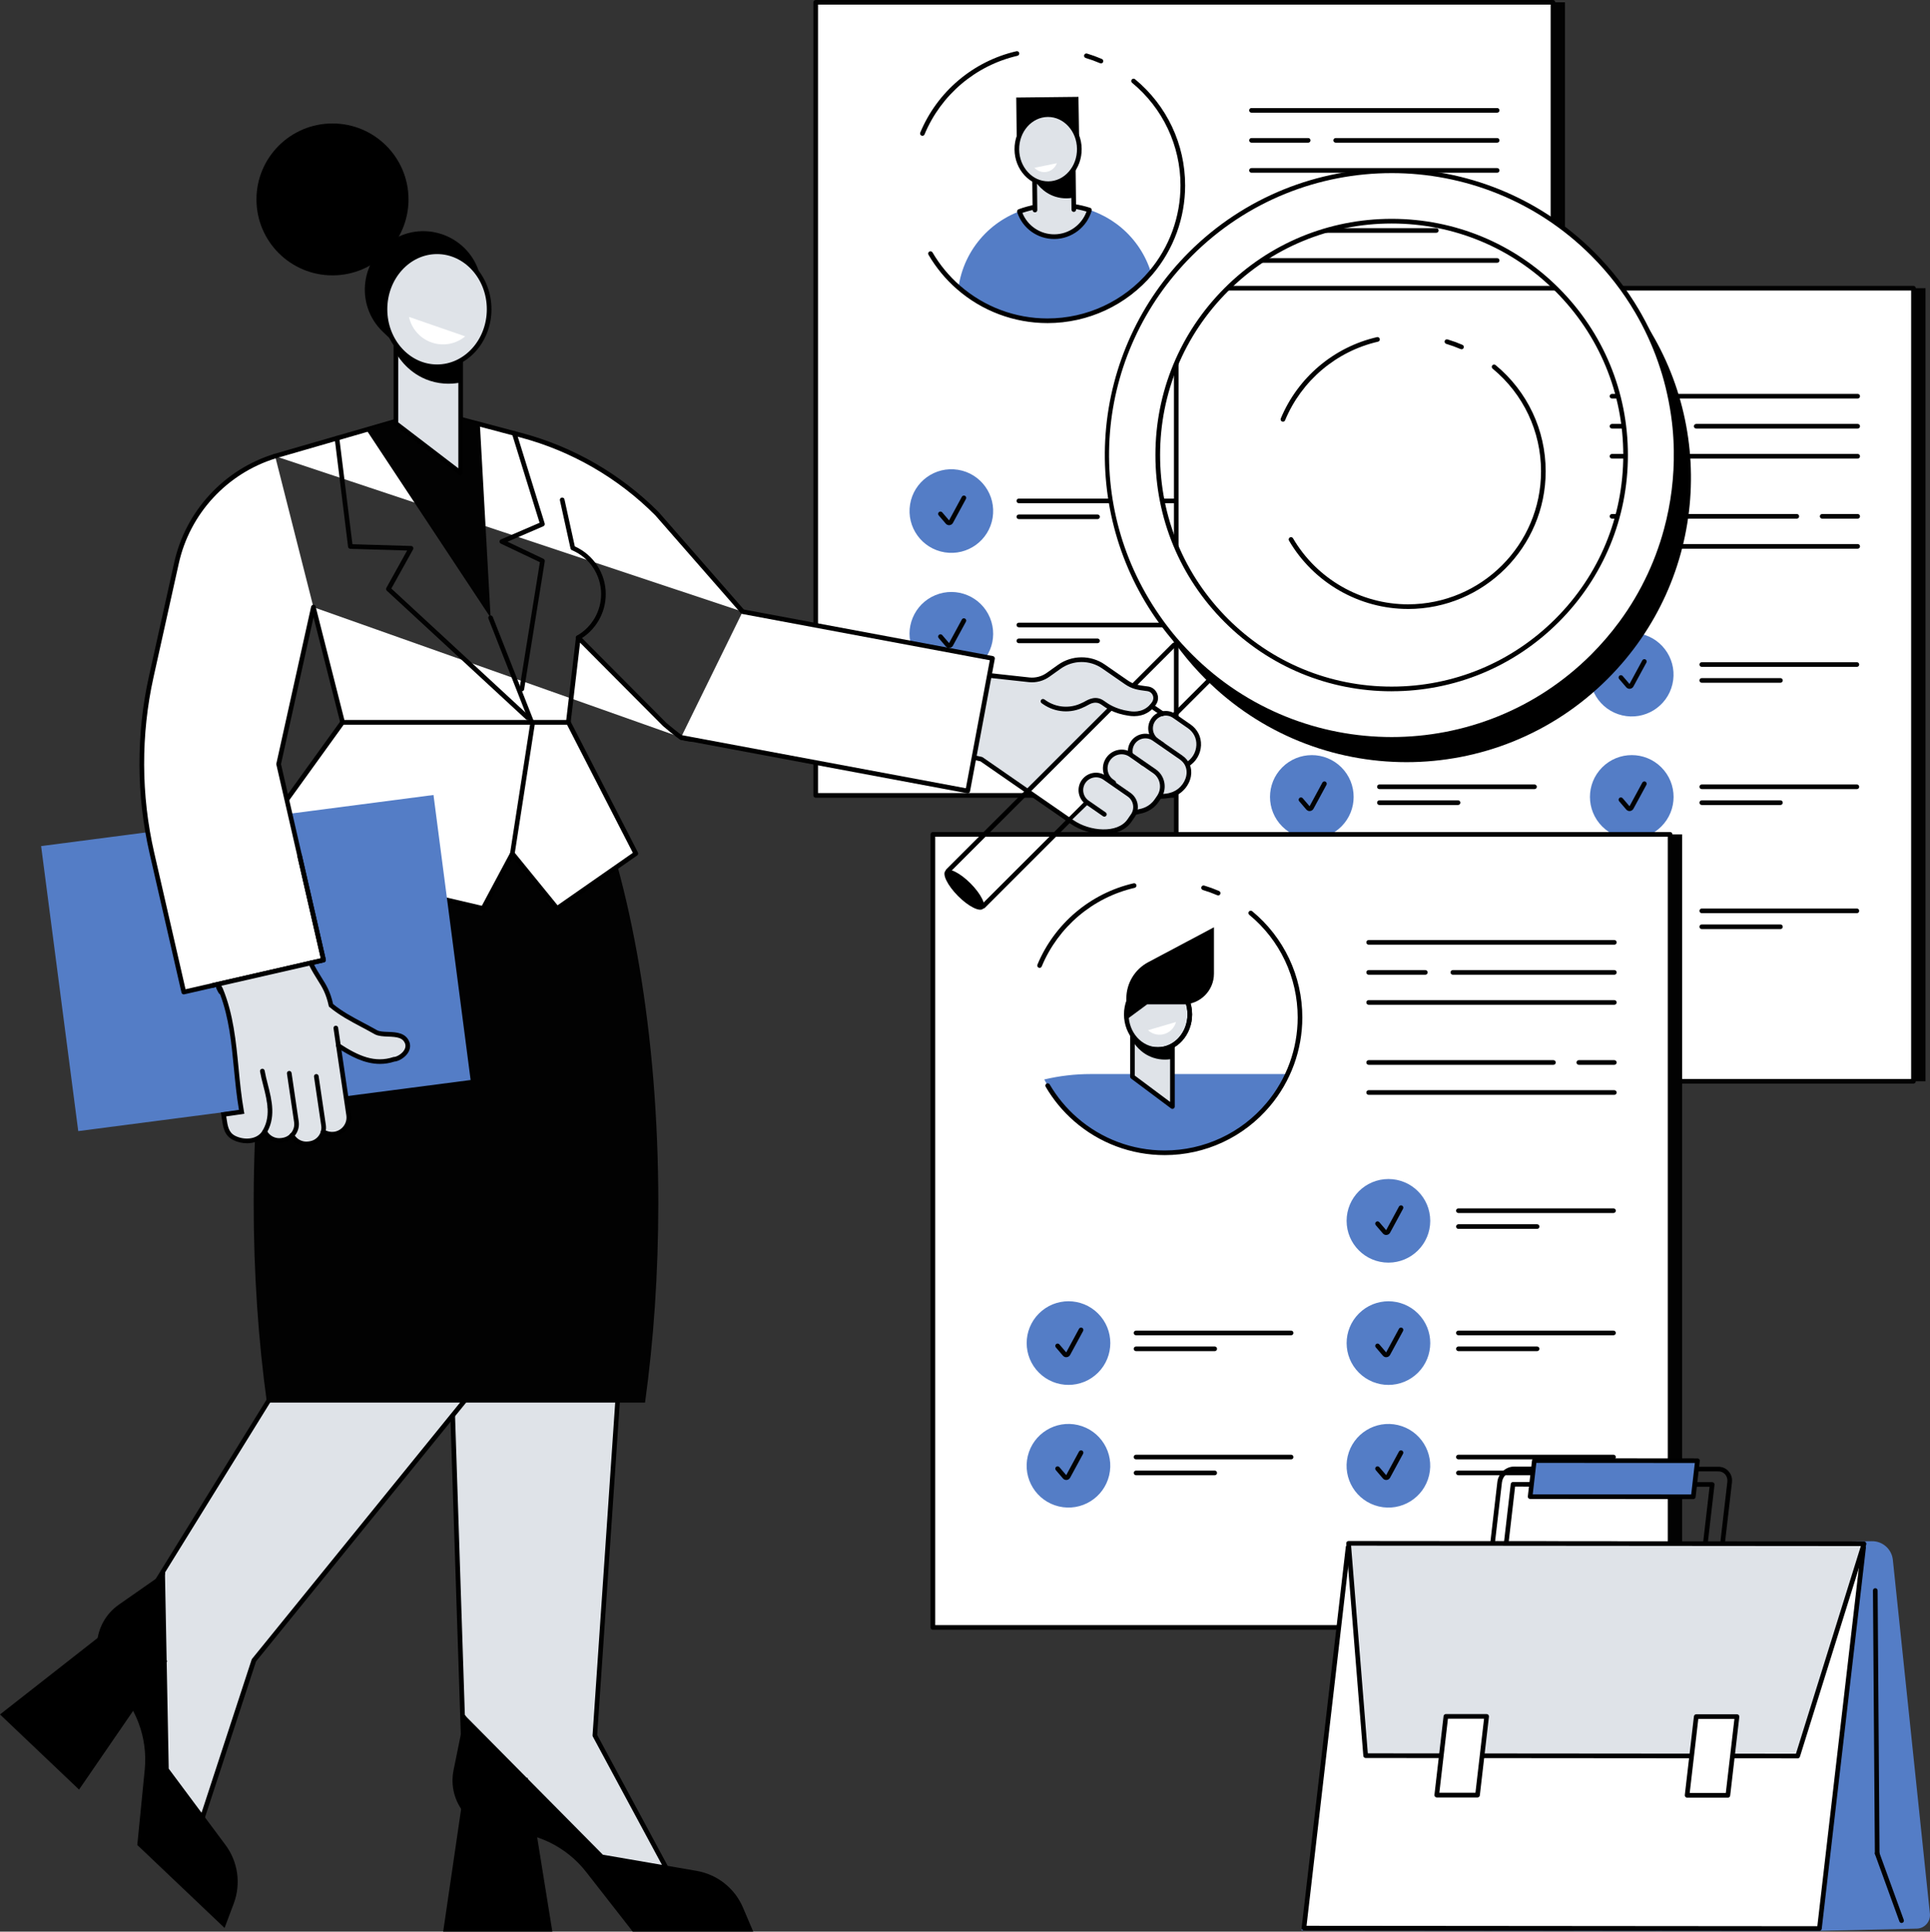 <?xml version="1.0" encoding="UTF-8"?>
<svg id="Layer_2" data-name="Layer 2" xmlns="http://www.w3.org/2000/svg" viewBox="0 0 648.91 649.56">
  <rect x="0" y="0" width="648.91" height="649.56" fill="#333333" stroke="none"/>
  <defs>
    <style>
      .cls-1 {
        fill: #547dc6;
      }

      .cls-2 {
        fill: #020202;
      }

      .cls-3 {
        fill: #fff;
      }

      .cls-4 {
        fill: #dfe3e8;
      }
    </style>
  </defs>
  <g id="Layer_1-2" data-name="Layer 1">
    <g id="Employers">
      <g>
        <g>
          <rect class="cls-2" x="522.14" y=".78" width="4.04" height="266.69"/>
          <rect class="cls-3" x="274.26" y=".78" width="247.88" height="266.69"/>
          <path class="cls-2" d="M522.14,268.26h-247.88c-.43,0-.78-.35-.78-.78V.78c0-.43.35-.78.78-.78h247.88c.43,0,.78.35.78.78v266.69c0,.43-.35.78-.78.78ZM275.04,266.69h246.32V1.56h-246.32v265.13Z"/>
        </g>
        <g>
          <circle class="cls-3" cx="352.18" cy="62.35" r="45.52" transform="translate(59.07 267.29) rotate(-45)"/>
          <g>
            <g>
              <path class="cls-1" d="M386.99,91.67c-8.34,9.91-20.84,16.2-34.81,16.2-11.46,0-21.93-4.23-29.93-11.23l.15-.87c2.28-13.37,12.62-23.65,25.55-26.17,1.89-.37,3.84-.57,5.83-.59l1.59-.02h.52c1.74-.02,3.44.09,5.12.34,12.18,1.82,22.35,10.48,25.99,22.34Z"/>
              <g>
                <path class="cls-4" d="M366.3,70.62c-3.45-1.1-7.12-1.68-10.94-1.64h-1.07c-4.06.06-7.94.8-11.55,2.12,1.64,4.97,6.33,8.54,11.85,8.48,5.59-.06,10.26-3.84,11.72-8.96Z"/>
                <path d="M354.45,80.37c-5.68,0-10.67-3.61-12.45-9.02-.13-.4.08-.83.47-.98,3.79-1.39,7.77-2.11,11.81-2.15h1.07c3.8-.05,7.56.51,11.18,1.66.4.13.63.55.52.96-1.58,5.55-6.7,9.46-12.46,9.53-.05,0-.1,0-.15,0ZM343.75,71.58c1.77,4.4,6.05,7.28,10.83,7.22,4.81-.05,9.12-3.17,10.74-7.66-3.23-.95-6.56-1.41-9.94-1.37h-1.07c-3.61.05-7.15.66-10.55,1.81Z"/>
              </g>
            </g>
            <g>
              <g>
                <rect class="cls-4" x="347.88" y="53.99" width="13.06" height="16.57" transform="translate(-.69 4.07) rotate(-.66)"/>
                <path d="M347.97,71.41c-.43,0-.78-.34-.78-.77l-.19-16.57c0-.21.08-.41.22-.56.15-.15.34-.23.55-.24l13.06-.14c.46,0,.79.34.79.77l.19,16.57c0,.43-.34.79-.77.79,0,0,0,0,0,0-.43,0-.78-.34-.78-.77l-.18-15.79-11.49.13.18,15.79c0,.43-.34.79-.77.79,0,0,0,0,0,0Z"/>
              </g>
              <path d="M360.85,55.39l-13.06.14.05,5c.55.93,2.69,4.24,6.97,5.6,2.64.84,4.93.57,6.15.32l-.12-11.07Z"/>
              <polygon points="362.89 50.32 352.43 47.86 341.89 50.41 341.69 32.8 362.6 32.57 362.89 50.32"/>
              <g>
                <ellipse class="cls-4" cx="352.39" cy="50.15" rx="10.5" ry="11.61" transform="translate(-.53 3.86) rotate(-.63)"/>
                <path d="M352.41,62.54c-2.99,0-5.8-1.26-7.93-3.57-2.14-2.31-3.34-5.4-3.37-8.7-.07-6.83,4.93-12.44,11.15-12.51,6.2-.05,11.34,5.43,11.42,12.27.04,3.29-1.09,6.41-3.18,8.77-2.11,2.38-4.94,3.71-7.97,3.74-.04,0-.08,0-.12,0ZM352.37,39.33s-.06,0-.1,0c-5.36.06-9.66,4.96-9.6,10.93.03,2.91,1.08,5.62,2.96,7.65,1.85,2.01,4.27,3.09,6.88,3.07,2.58-.03,5-1.17,6.81-3.22,1.83-2.07,2.82-4.81,2.79-7.71-.06-5.93-4.43-10.72-9.74-10.72Z"/>
              </g>
              <path class="cls-3" d="M347.81,56.43c.63.69,1.48,1.18,2.47,1.37,2.21.41,4.33-.87,5.06-2.92l-7.53,1.55Z"/>
            </g>
          </g>
          <g>
            <path d="M352.18,108.65c-11.21,0-22.02-4.06-30.44-11.42-3.79-3.3-7-7.19-9.56-11.56-.22-.37-.09-.85.28-1.07.37-.22.85-.09,1.07.28,2.47,4.22,5.58,7.98,9.24,11.17,8.14,7.12,18.58,11.04,29.41,11.04,13.22,0,25.69-5.8,34.21-15.92,6.78-8.03,10.52-18.26,10.52-28.81,0-13.4-5.93-25.98-16.28-34.52-.33-.28-.38-.77-.11-1.1.28-.33.77-.38,1.1-.11,10.71,8.84,16.85,21.86,16.85,35.73,0,10.92-3.87,21.51-10.89,29.82-8.82,10.47-21.72,16.47-35.41,16.47Z"/>
            <path d="M370.17,21.31c-.1,0-.21-.02-.31-.06-1.57-.67-3.19-1.26-4.82-1.75-.41-.12-.65-.56-.52-.97.12-.41.56-.65.97-.52,1.69.51,3.37,1.12,4.99,1.82.4.17.58.63.41,1.03-.13.3-.42.47-.72.47Z"/>
            <path class="cls-2" d="M310.13,45.67c-.1,0-.2-.02-.3-.06-.4-.17-.59-.62-.42-1.02,5.73-13.79,17.82-24.02,32.34-27.36.42-.1.84.17.94.59.1.42-.17.84-.59.94-14.03,3.23-25.71,13.11-31.25,26.44-.12.3-.42.48-.72.48Z"/>
          </g>
        </g>
        <g>
          <path d="M503.38,37.89h-82.61c-.43,0-.78-.35-.78-.78s.35-.78.78-.78h82.61c.43,0,.78.35.78.78s-.35.78-.78.78Z"/>
          <path d="M503.38,47.98h-54.29c-.43,0-.78-.35-.78-.78s.35-.78.78-.78h54.29c.43,0,.78.35.78.78s-.35.78-.78.78Z"/>
          <path d="M439.84,47.98h-19.06c-.43,0-.78-.35-.78-.78s.35-.78.78-.78h19.06c.43,0,.78.35.78.78s-.35.78-.78.78Z"/>
          <path d="M503.38,58.08h-82.61c-.43,0-.78-.35-.78-.78s.35-.78.78-.78h82.61c.43,0,.78.35.78.78s-.35.78-.78.78Z"/>
          <path d="M503.38,78.28h-11.95c-.43,0-.78-.35-.78-.78s.35-.78.78-.78h11.95c.43,0,.78.35.78.78s-.35.78-.78.78Z"/>
          <path d="M482.92,78.28h-62.14c-.43,0-.78-.35-.78-.78s.35-.78.78-.78h62.14c.43,0,.78.35.78.78s-.35.78-.78.78Z"/>
          <path d="M503.38,88.37h-82.61c-.43,0-.78-.35-.78-.78s.35-.78.78-.78h82.61c.43,0,.78.35.78.78s-.35.78-.78.78Z"/>
        </g>
        <g>
          <g>
            <g>
              <circle class="cls-1" cx="319.86" cy="171.85" r="14.06" transform="translate(98.99 460.05) rotate(-80.78)"/>
              <path class="cls-2" d="M319.13,176.62c-.43,0-.84-.19-1.13-.52l-2.39-2.79c-.28-.33-.24-.82.08-1.1.33-.28.82-.24,1.1.08l2.31,2.7,4.3-7.94c.21-.38.68-.52,1.06-.32.38.21.52.68.31,1.06l-4.36,8.04c-.23.43-.66.72-1.15.77-.05,0-.11,0-.16,0Z"/>
            </g>
            <g>
              <path class="cls-2" d="M394.72,169.22h-52.16c-.43,0-.78-.35-.78-.78s.35-.78.78-.78h52.16c.43,0,.78.35.78.78s-.35.78-.78.78Z"/>
              <path class="cls-2" d="M369.02,174.57h-26.46c-.43,0-.78-.35-.78-.78s.35-.78.78-.78h26.46c.43,0,.78.35.78.78s-.35.78-.78.78Z"/>
            </g>
          </g>
          <g>
            <g>
              <circle class="cls-1" cx="319.86" cy="213.13" r="14.06" transform="translate(-57.21 138.63) rotate(-22.5)"/>
              <path class="cls-2" d="M319.13,217.89c-.43,0-.84-.19-1.13-.52l-2.39-2.79c-.28-.33-.24-.82.08-1.1.33-.28.82-.24,1.1.08l2.31,2.7,4.3-7.94c.21-.38.68-.52,1.06-.31.38.21.52.68.31,1.06l-4.36,8.04c-.23.43-.66.72-1.15.77-.05,0-.11,0-.16,0Z"/>
            </g>
            <g>
              <path class="cls-2" d="M394.72,210.95h-52.16c-.43,0-.78-.35-.78-.78s.35-.78.78-.78h52.16c.43,0,.78.35.78.78s-.35.78-.78.78Z"/>
              <path class="cls-2" d="M369.02,216.29h-26.46c-.43,0-.78-.35-.78-.78s.35-.78.78-.78h26.46c.43,0,.78.35.78.78s-.35.78-.78.78Z"/>
            </g>
          </g>
          <g>
            <g>
              <circle class="cls-1" cx="427.43" cy="171.85" r="14.06" transform="translate(189.33 566.23) rotate(-80.78)"/>
              <path d="M426.69,176.62c-.43,0-.84-.19-1.13-.52l-2.39-2.79c-.28-.33-.24-.82.08-1.1.33-.28.82-.24,1.1.08l2.31,2.7,4.3-7.94c.21-.38.68-.52,1.06-.32.38.21.52.68.32,1.06l-4.36,8.04c-.23.43-.66.72-1.15.77-.05,0-.11,0-.16,0Z"/>
            </g>
            <path d="M503.11,169.22h-52.16c-.43,0-.78-.35-.78-.78s.35-.78.78-.78h52.16c.43,0,.78.35.78.78s-.35.78-.78.78Z"/>
            <path d="M477.41,174.57h-26.46c-.43,0-.78-.35-.78-.78s.35-.78.78-.78h26.46c.43,0,.78.35.78.78s-.35.78-.78.78Z"/>
          </g>
          <g>
            <g>
              <circle class="cls-1" cx="427.43" cy="130.74" r="14.06" transform="translate(229.9 531.71) rotate(-80.78)"/>
              <path d="M426.69,135.51c-.43,0-.84-.19-1.13-.52l-2.39-2.79c-.28-.33-.24-.82.08-1.1.33-.28.82-.24,1.1.08l2.31,2.7,4.3-7.94c.21-.38.68-.52,1.06-.32.38.21.52.68.31,1.06l-4.36,8.04c-.23.43-.66.72-1.15.77-.05,0-.11,0-.16,0Z"/>
            </g>
            <path d="M503.11,128.12h-52.16c-.43,0-.78-.35-.78-.78s.35-.78.78-.78h52.16c.43,0,.78.35.78.78s-.35.78-.78.78Z"/>
            <path d="M477.41,133.46h-26.46c-.43,0-.78-.35-.78-.78s.35-.78.78-.78h26.46c.43,0,.78.35.78.78s-.35.78-.78.78Z"/>
          </g>
          <g>
            <g>
              <circle class="cls-1" cx="427.43" cy="213.13" r="14.06" transform="translate(-49.03 179.79) rotate(-22.5)"/>
              <path d="M426.69,217.89c-.43,0-.84-.19-1.13-.52l-2.39-2.79c-.28-.33-.24-.82.08-1.1.33-.28.82-.24,1.1.08l2.31,2.7,4.3-7.94c.21-.38.68-.52,1.06-.31.38.21.52.68.32,1.06l-4.36,8.04c-.23.43-.66.72-1.15.77-.05,0-.11,0-.16,0Z"/>
            </g>
            <path d="M503.11,210.95h-52.16c-.43,0-.78-.35-.78-.78s.35-.78.78-.78h52.16c.43,0,.78.35.78.78s-.35.78-.78.78Z"/>
            <path d="M477.41,216.29h-26.46c-.43,0-.78-.35-.78-.78s.35-.78.78-.78h26.46c.43,0,.78.35.78.78s-.35.78-.78.78Z"/>
          </g>
        </g>
      </g>
      <g>
        <g>
          <rect class="cls-2" x="643.36" y="96.92" width="4.04" height="266.69"/>
          <rect class="cls-3" x="395.48" y="96.92" width="247.88" height="266.69"/>
          <path class="cls-2" d="M643.36,364.39h-247.88c-.43,0-.78-.35-.78-.78V96.92c0-.43.35-.78.78-.78h247.88c.43,0,.78.35.78.78v266.69c0,.43-.35.78-.78.78ZM396.26,362.83h246.31V97.7h-246.31v265.13Z"/>
        </g>
        <g>
          <circle class="cls-3" cx="473.4" cy="158.48" r="45.52" transform="translate(26.59 381.16) rotate(-45)"/>
          <g>
            <path d="M473.4,204.78c-16.4,0-31.73-8.81-40.01-22.98-.22-.37-.09-.85.28-1.07.37-.22.85-.09,1.07.28,8,13.7,22.81,22.21,38.66,22.21,24.67,0,44.73-20.07,44.73-44.73,0-13.4-5.93-25.98-16.28-34.52-.33-.28-.38-.77-.11-1.1.28-.33.77-.38,1.1-.11,10.71,8.84,16.85,21.86,16.85,35.73,0,25.53-20.77,46.3-46.3,46.3Z"/>
            <path d="M491.39,117.44c-.1,0-.21-.02-.31-.06-1.57-.67-3.19-1.26-4.82-1.75-.41-.12-.65-.56-.52-.97.12-.41.56-.65.97-.52,1.69.51,3.37,1.12,4.99,1.82.4.17.58.63.41,1.03-.13.3-.42.47-.72.47Z"/>
            <path class="cls-2" d="M431.35,141.81c-.1,0-.2-.02-.3-.06-.4-.17-.59-.62-.42-1.02,5.73-13.79,17.82-24.02,32.34-27.36.42-.1.84.17.94.59.1.42-.17.84-.59.94-14.03,3.23-25.71,13.11-31.25,26.44-.12.3-.42.48-.72.48Z"/>
          </g>
        </g>
        <g>
          <path d="M624.6,134.02h-82.61c-.43,0-.78-.35-.78-.78s.35-.78.78-.78h82.61c.43,0,.78.35.78.78s-.35.78-.78.78Z"/>
          <path d="M624.6,144.12h-54.3c-.43,0-.78-.35-.78-.78s.35-.78.78-.78h54.3c.43,0,.78.35.78.78s-.35.78-.78.78Z"/>
          <path d="M561.05,144.12h-19.06c-.43,0-.78-.35-.78-.78s.35-.78.78-.78h19.06c.43,0,.78.35.78.78s-.35.78-.78.78Z"/>
          <path d="M624.6,154.21h-82.61c-.43,0-.78-.35-.78-.78s.35-.78.78-.78h82.61c.43,0,.78.35.78.78s-.35.78-.78.78Z"/>
          <path class="cls-2" d="M624.6,174.41h-11.95c-.43,0-.78-.35-.78-.78s.35-.78.78-.78h11.95c.43,0,.78.35.78.78s-.35.78-.78.78Z"/>
          <path class="cls-2" d="M604.13,174.41h-62.14c-.43,0-.78-.35-.78-.78s.35-.78.78-.78h62.14c.43,0,.78.35.78.78s-.35.78-.78.78Z"/>
          <path class="cls-2" d="M624.6,184.51h-82.61c-.43,0-.78-.35-.78-.78s.35-.78.78-.78h82.61c.43,0,.78.35.78.78s-.35.78-.78.78Z"/>
        </g>
        <g>
          <g>
            <g>
              <circle class="cls-1" cx="441.07" cy="267.98" r="14.06" transform="translate(-60.31 390.38) rotate(-45)"/>
              <path class="cls-2" d="M440.34,272.75c-.43,0-.84-.19-1.13-.52l-2.39-2.79c-.28-.33-.24-.82.08-1.1.33-.28.82-.24,1.1.08l2.31,2.7,4.3-7.94c.2-.38.68-.52,1.06-.32.38.21.52.68.32,1.06l-4.36,8.04c-.23.43-.66.72-1.15.77-.05,0-.11,0-.16,0Z"/>
            </g>
            <g>
              <path class="cls-2" d="M515.94,265.36h-52.16c-.43,0-.78-.35-.78-.78s.35-.78.78-.78h52.16c.43,0,.78.35.78.78s-.35.78-.78.78Z"/>
              <path class="cls-2" d="M490.24,270.7h-26.46c-.43,0-.78-.35-.78-.78s.35-.78.78-.78h26.46c.43,0,.78.35.78.78s-.35.78-.78.78Z"/>
            </g>
          </g>
          <g>
            <g>
              <circle class="cls-1" cx="441.07" cy="309.26" r="14.06" transform="translate(38.74 667.48) rotate(-76.72)"/>
              <path class="cls-2" d="M440.34,314.03c-.43,0-.84-.19-1.13-.52l-2.39-2.79c-.28-.33-.24-.82.08-1.1.33-.28.82-.24,1.1.08l2.31,2.7,4.3-7.94c.2-.38.68-.52,1.06-.32.38.21.52.68.32,1.06l-4.36,8.04c-.23.43-.66.72-1.15.77-.05,0-.11,0-.16,0Z"/>
            </g>
            <g>
              <path class="cls-2" d="M515.94,307.08h-52.16c-.43,0-.78-.35-.78-.78s.35-.78.78-.78h52.16c.43,0,.78.35.78.78s-.35.78-.78.78Z"/>
              <path class="cls-2" d="M490.24,312.43h-26.46c-.43,0-.78-.35-.78-.78s.35-.78.78-.78h26.46c.43,0,.78.35.78.78s-.35.78-.78.78Z"/>
            </g>
          </g>
          <g>
            <g>
              <circle class="cls-1" cx="548.64" cy="267.98" r="14.06" transform="translate(-28.8 466.44) rotate(-45)"/>
              <path class="cls-2" d="M547.91,272.75c-.43,0-.84-.19-1.13-.52l-2.39-2.79c-.28-.33-.24-.82.08-1.1.33-.28.82-.24,1.1.08l2.31,2.7,4.3-7.94c.21-.38.68-.52,1.06-.32.38.21.52.68.32,1.06l-4.36,8.04c-.23.43-.66.72-1.15.77-.05,0-.11,0-.16,0Z"/>
            </g>
            <path class="cls-2" d="M624.33,265.36h-52.16c-.43,0-.78-.35-.78-.78s.35-.78.78-.78h52.16c.43,0,.78.35.78.78s-.35.78-.78.78Z"/>
            <path class="cls-2" d="M598.63,270.7h-26.46c-.43,0-.78-.35-.78-.78s.35-.78.78-.78h26.46c.43,0,.78.35.78.78s-.35.78-.78.78Z"/>
          </g>
          <g>
            <g>
              <circle class="cls-1" cx="548.64" cy="226.88" r="14.06" transform="translate(201.78 708.72) rotate(-76.72)"/>
              <path class="cls-2" d="M547.91,231.64c-.43,0-.84-.19-1.13-.52l-2.39-2.79c-.28-.33-.24-.82.08-1.1.33-.28.82-.24,1.1.08l2.31,2.7,4.3-7.94c.21-.38.68-.52,1.06-.32.38.21.52.68.32,1.06l-4.36,8.04c-.23.43-.66.72-1.15.77-.05,0-.11,0-.16,0Z"/>
            </g>
            <path class="cls-2" d="M624.33,224.25h-52.16c-.43,0-.78-.35-.78-.78s.35-.78.78-.78h52.16c.43,0,.78.35.78.78s-.35.78-.78.78Z"/>
            <path class="cls-2" d="M598.63,229.59h-26.46c-.43,0-.78-.35-.78-.78s.35-.78.78-.78h26.46c.43,0,.78.35.78.78s-.35.78-.78.78Z"/>
          </g>
          <g>
            <g>
              <circle class="cls-1" cx="548.64" cy="309.26" r="14.06" transform="translate(121.6 772.17) rotate(-76.72)"/>
              <path class="cls-2" d="M547.91,314.03c-.43,0-.84-.19-1.13-.52l-2.39-2.79c-.28-.33-.24-.82.08-1.1.33-.28.82-.24,1.1.08l2.31,2.7,4.3-7.94c.21-.38.68-.52,1.06-.32.38.21.52.68.32,1.06l-4.36,8.04c-.23.43-.66.72-1.15.77-.05,0-.11,0-.16,0Z"/>
            </g>
            <path class="cls-2" d="M624.33,307.08h-52.16c-.43,0-.78-.35-.78-.78s.35-.78.78-.78h52.16c.43,0,.78.35.78.78s-.35.78-.78.78Z"/>
            <path class="cls-2" d="M598.63,312.43h-26.46c-.43,0-.78-.35-.78-.78s.35-.78.78-.78h26.46c.43,0,.78.35.78.78s-.35.78-.78.78Z"/>
          </g>
        </g>
      </g>
      <g>
        <g>
          <rect class="cls-2" x="561.53" y="280.58" width="4.04" height="266.69"/>
          <rect class="cls-3" x="313.65" y="280.58" width="247.88" height="266.69"/>
          <path class="cls-2" d="M561.53,548.05h-247.88c-.43,0-.78-.35-.78-.78v-266.69c0-.43.35-.78.78-.78h247.88c.43,0,.78.35.78.78v266.69c0,.43-.35.78-.78.78ZM314.44,546.49h246.31v-265.13h-246.31v265.13Z"/>
        </g>
        <g>
          <path class="cls-3" d="M437.09,342.15c0,6.79-1.49,13.25-4.16,19.04-7.21,15.63-23.01,26.48-41.35,26.48s-32.9-10.02-40.47-24.66c-3.22-6.24-5.05-13.34-5.05-20.85,0-25.14,20.37-45.52,45.52-45.52s45.52,20.38,45.52,45.52Z"/>
          <g>
            <path class="cls-1" d="M432.93,361.18c-7.21,15.63-23.01,26.48-41.35,26.48s-32.9-10.02-40.47-24.66c5.07-1.2,10.28-1.82,15.56-1.82h66.26Z"/>
            <g>
              <path d="M408.16,311.82v15.59c0,5.71-4.63,10.34-10.34,10.34h-4.66l-14.46,2.82v-4.79c0-5.11,2.82-9.8,7.33-12.2l22.14-11.76Z"/>
              <g>
                <polygon class="cls-4" points="380.75 362.07 394.2 372.11 394.2 344.82 380.75 344.82 380.75 362.07"/>
                <path d="M394.2,372.89c-.17,0-.33-.05-.47-.16l-13.44-10.04c-.2-.15-.31-.38-.31-.63v-17.25c0-.43.35-.78.78-.78h13.44c.43,0,.78.35.78.78v27.29c0,.3-.17.57-.43.7-.11.06-.23.08-.35.08ZM381.53,361.68l11.88,8.87v-24.95h-11.88v16.08Z"/>
              </g>
              <path d="M380.75,349.92v-5.1h13.44v11.25c-1.21.24-3.63.55-6.41-.37-4.35-1.43-6.48-4.83-7.04-5.78Z"/>
              <g>
                <ellipse class="cls-4" cx="389.36" cy="341.13" rx="10.67" ry="11.79"/>
                <path d="M389.36,353.7c-6.31,0-11.45-5.64-11.45-12.58s5.14-12.58,11.45-12.58,11.45,5.64,11.45,12.58-5.14,12.58-11.45,12.58ZM389.36,330.12c-5.45,0-9.89,4.94-9.89,11.01s4.44,11.01,9.89,11.01,9.89-4.94,9.89-11.01-4.44-11.01-9.89-11.01Z"/>
              </g>
              <path d="M389.36,353.7c-3.46,0-5.88-.6-8.75-3.74-.29-.32-.27-.81.05-1.11.32-.29.81-.27,1.11.05,2.51,2.75,4.45,3.23,7.6,3.23,5.45,0,9.89-4.94,9.89-11.01s-4.44-11.01-9.89-11.01c-3.49,0-6.66,1.99-8.47,5.32-.21.38-.68.52-1.06.31-.38-.21-.52-.68-.31-1.06,2.06-3.79,5.83-6.14,9.84-6.14,6.32,0,11.45,5.64,11.45,12.58s-5.14,12.58-11.45,12.58Z"/>
              <path d="M389.36,329.33c-5.89,0-10.67,5.28-10.67,11.79,0,.59.04,1.16.11,1.72l6.91-5.1h13.87c-1.31-4.87-5.39-8.42-10.22-8.42Z"/>
              <path class="cls-3" d="M385.98,346.44c.88.8,2.01,1.35,3.29,1.48,2.85.29,5.41-1.56,6.12-4.24l-9.4,2.76Z"/>
            </g>
          </g>
          <g>
            <path d="M391.58,388.44c-11.21,0-22.02-4.06-30.44-11.42-3.79-3.3-7-7.19-9.56-11.56-.22-.37-.09-.85.28-1.07.37-.22.85-.09,1.07.28,2.47,4.22,5.58,7.98,9.24,11.17,8.14,7.12,18.58,11.04,29.41,11.04,13.22,0,25.69-5.8,34.21-15.92,6.78-8.03,10.52-18.26,10.52-28.81,0-13.4-5.93-25.98-16.28-34.52-.33-.28-.38-.77-.11-1.1.28-.33.77-.38,1.1-.11,10.71,8.84,16.85,21.86,16.85,35.73,0,10.92-3.87,21.51-10.89,29.82-8.82,10.47-21.72,16.47-35.41,16.47Z"/>
            <path d="M409.57,301.1c-.1,0-.21-.02-.31-.06-1.57-.67-3.19-1.26-4.82-1.75-.41-.12-.65-.56-.52-.97.12-.41.56-.65.97-.52,1.69.51,3.37,1.12,4.99,1.82.4.17.58.63.41,1.03-.13.3-.42.47-.72.47Z"/>
            <path class="cls-2" d="M349.53,325.47c-.1,0-.2-.02-.3-.06-.4-.17-.59-.62-.42-1.02,5.73-13.79,17.82-24.02,32.34-27.36.42-.1.84.17.94.59.1.42-.17.84-.59.94-14.03,3.23-25.71,13.11-31.25,26.44-.12.3-.42.48-.72.48Z"/>
          </g>
        </g>
        <g>
          <path d="M542.78,317.68h-82.61c-.43,0-.78-.35-.78-.78s.35-.78.78-.78h82.61c.43,0,.78.35.78.78s-.35.78-.78.78Z"/>
          <path d="M542.78,327.78h-54.3c-.43,0-.78-.35-.78-.78s.35-.78.78-.78h54.3c.43,0,.78.35.78.78s-.35.78-.78.78Z"/>
          <path d="M479.23,327.78h-19.06c-.43,0-.78-.35-.78-.78s.35-.78.78-.78h19.06c.43,0,.78.35.78.78s-.35.78-.78.78Z"/>
          <path d="M542.78,337.88h-82.61c-.43,0-.78-.35-.78-.78s.35-.78.78-.78h82.61c.43,0,.78.35.78.78s-.35.78-.78.78Z"/>
          <path class="cls-2" d="M542.78,358.07h-11.95c-.43,0-.78-.35-.78-.78s.35-.78.78-.78h11.95c.43,0,.78.35.78.78s-.35.78-.78.78Z"/>
          <path d="M522.31,358.07h-62.14c-.43,0-.78-.35-.78-.78s.35-.78.78-.78h62.14c.43,0,.78.35.78.78s-.35.78-.78.78Z"/>
          <path d="M542.78,368.17h-82.61c-.43,0-.78-.35-.78-.78s.35-.78.78-.78h82.61c.43,0,.78.35.78.78s-.35.78-.78.78Z"/>
        </g>
        <g>
          <g>
            <g>
              <circle class="cls-1" cx="359.25" cy="451.65" r="14.06" transform="translate(-214.14 386.31) rotate(-45)"/>
              <path class="cls-2" d="M358.52,456.41c-.43,0-.84-.19-1.13-.52l-2.39-2.79c-.28-.33-.24-.82.08-1.1.33-.28.82-.24,1.1.08l2.31,2.7,4.3-7.94c.21-.38.68-.52,1.06-.32.38.21.52.68.32,1.06l-4.36,8.04c-.23.43-.66.72-1.15.77-.05,0-.11,0-.16,0Z"/>
            </g>
            <g>
              <path class="cls-2" d="M434.11,449.02h-52.16c-.43,0-.78-.35-.78-.78s.35-.78.78-.78h52.16c.43,0,.78.35.78.78s-.35.78-.78.78Z"/>
              <path class="cls-2" d="M408.42,454.36h-26.46c-.43,0-.78-.35-.78-.78s.35-.78.78-.78h26.46c.43,0,.78.35.78.78s-.35.78-.78.78Z"/>
            </g>
          </g>
          <g>
            <g>
              <circle class="cls-1" cx="359.25" cy="492.93" r="14.06" transform="translate(-203.03 729.31) rotate(-76.72)"/>
              <path class="cls-2" d="M358.52,497.69c-.43,0-.84-.19-1.13-.52l-2.39-2.79c-.28-.33-.24-.82.08-1.1.33-.28.82-.24,1.1.08l2.31,2.7,4.3-7.94c.21-.38.68-.52,1.06-.31.38.21.52.68.32,1.06l-4.36,8.04c-.23.43-.66.72-1.15.77-.05,0-.11,0-.16,0Z"/>
            </g>
            <g>
              <path class="cls-2" d="M434.11,490.75h-52.16c-.43,0-.78-.35-.78-.78s.35-.78.78-.78h52.16c.43,0,.78.35.78.78s-.35.78-.78.78Z"/>
              <path class="cls-2" d="M408.42,496.09h-26.46c-.43,0-.78-.35-.78-.78s.35-.78.78-.78h26.46c.43,0,.78.35.78.78s-.35.78-.78.78Z"/>
            </g>
          </g>
          <g>
            <g>
              <circle class="cls-1" cx="466.82" cy="451.65" r="14.06" transform="translate(-182.63 462.38) rotate(-45)"/>
              <path class="cls-2" d="M466.09,456.41c-.43,0-.84-.19-1.13-.52l-2.39-2.79c-.28-.33-.24-.82.08-1.1.33-.28.82-.24,1.1.08l2.31,2.7,4.3-7.94c.21-.38.68-.52,1.06-.32.38.21.52.68.32,1.06l-4.36,8.04c-.23.43-.66.72-1.15.77-.05,0-.11,0-.16,0Z"/>
            </g>
            <path class="cls-2" d="M542.5,449.02h-52.16c-.43,0-.78-.35-.78-.78s.35-.78.78-.78h52.16c.43,0,.78.35.78.78s-.35.78-.78.78Z"/>
            <path class="cls-2" d="M516.81,454.36h-26.46c-.43,0-.78-.35-.78-.78s.35-.78.78-.78h26.46c.43,0,.78.35.78.78s-.35.78-.78.78Z"/>
          </g>
          <g>
            <g>
              <circle class="cls-1" cx="466.82" cy="410.54" r="14.06"/>
              <path class="cls-2" d="M466.09,415.31c-.43,0-.84-.19-1.13-.52l-2.39-2.79c-.28-.33-.24-.82.08-1.1.33-.28.82-.24,1.1.08l2.31,2.7,4.3-7.94c.21-.38.68-.52,1.06-.32.38.21.52.68.32,1.06l-4.36,8.04c-.23.43-.66.72-1.15.77-.05,0-.11,0-.16,0Z"/>
            </g>
            <path class="cls-2" d="M542.5,407.91h-52.16c-.43,0-.78-.35-.78-.78s.35-.78.78-.78h52.16c.43,0,.78.35.78.78s-.35.78-.78.78Z"/>
            <path class="cls-2" d="M516.81,413.25h-26.46c-.43,0-.78-.35-.78-.78s.35-.78.78-.78h26.46c.43,0,.78.35.78.78s-.35.78-.78.78Z"/>
          </g>
          <g>
            <g>
              <circle class="cls-1" cx="466.82" cy="492.93" r="14.06" transform="translate(-120.17 834.01) rotate(-76.72)"/>
              <path class="cls-2" d="M466.09,497.69c-.43,0-.84-.19-1.13-.52l-2.39-2.79c-.28-.33-.24-.82.08-1.1.33-.28.82-.24,1.1.08l2.31,2.7,4.3-7.94c.21-.38.68-.52,1.06-.31.38.21.52.68.32,1.06l-4.36,8.04c-.23.43-.66.72-1.15.77-.05,0-.11,0-.16,0Z"/>
            </g>
            <path class="cls-2" d="M542.5,490.75h-52.16c-.43,0-.78-.35-.78-.78s.35-.78.78-.78h52.16c.43,0,.78.35.78.78s-.35.78-.78.78Z"/>
            <path class="cls-2" d="M516.81,496.09h-26.46c-.43,0-.78-.35-.78-.78s.35-.78.78-.78h26.46c.43,0,.78.35.78.78s-.35.78-.78.78Z"/>
          </g>
        </g>
      </g>
      <g>
        <g>
          <g>
            <polygon class="cls-4" points="156.2 597.83 231.7 642.45 200.01 583.6 207.62 471.66 200.01 378.12 141.49 378.12 152.15 474.12 156.2 597.83"/>
            <path d="M231.69,643.23c-.14,0-.27-.04-.4-.11l-75.5-44.62c-.23-.14-.38-.38-.38-.65l-4.05-123.71-10.65-95.94c-.02-.22.05-.44.19-.61.15-.17.36-.26.58-.26h58.52c.41,0,.75.31.78.72l7.61,93.54s0,.08,0,.12l-7.6,111.71,31.58,58.65c.17.31.11.69-.15.94-.15.14-.34.22-.54.22ZM156.97,597.37l72.71,42.97-30.36-56.38c-.07-.13-.1-.28-.09-.42l7.61-111.88-7.55-92.77h-56.92l10.56,95.14,4.04,123.34Z"/>
          </g>
          <g>
            <polygon class="cls-4" points="49.87 536.41 112.9 434.49 112.9 388.27 181.42 388.27 162.19 463.64 85.36 558.32 65.09 620.29 53.26 606.13 49.87 536.41"/>
            <path d="M65.09,621.08c-.23,0-.45-.1-.6-.28l-11.83-14.16c-.11-.13-.17-.29-.18-.46l-3.38-69.72c0-.16.03-.32.12-.45l62.91-101.73v-46c0-.43.35-.78.78-.78h68.52c.24,0,.47.11.62.3.15.19.2.44.14.67l-19.22,75.37c-.03.11-.08.21-.15.3l-76.74,94.57-20.23,61.84c-.09.27-.32.47-.6.52-.05,0-.1.01-.15.01ZM54.02,605.83l10.76,12.88,19.83-60.63c.03-.09.08-.18.14-.25l76.72-94.55,18.93-74.23h-66.73v45.44c0,.15-.04.29-.12.41l-62.9,101.71,3.36,69.21Z"/>
          </g>
          <path class="cls-2" d="M108.93,262.03h88.77c14.47,34.52,23.64,85.6,23.64,142.62,0,23.62-1.59,46.19-4.46,67.02h-127.14c-2.87-20.82-4.45-43.41-4.45-67.02,0-57.02,9.17-108.1,23.64-142.62Z"/>
          <g>
            <path d="M169.52,616.05c-10.98,0-19.21-10.05-17.02-20.8l3.69-18.15-.35-.44.38.28.06-.28.71.86,45.71,46.18,31.51,5.43c6.95,1.2,12.83,5.84,15.59,12.33l3.45,8.1h-40.51l-15.66-20.06c-6.62-8.49-16.79-13.45-27.56-13.45Z"/>
            <polygon points="149.01 649.56 185.71 649.56 177.39 597.83 156.58 597.83 149.01 649.56"/>
          </g>
          <g>
            <path d="M37.97,566.38c-7.96-7.56-6.98-20.51,2.02-26.79l15.19-10.61.06-.56.08.47.24-.17-.08,1.11,1.25,64.94,19.08,25.64c4.21,5.66,5.26,13.07,2.79,19.67l-3.09,8.25-29.16-27.72-.19-.18,2.5-25.31c1.06-10.71-2.89-21.31-10.69-28.72Z"/>
            <polygon points="0 576.53 26.58 601.8 56.24 558.6 41.17 544.27 0 576.53"/>
          </g>
        </g>
        <g>
          <g>
            <g>
              <polygon class="cls-3" points="115.18 242.87 191.08 242.87 213.78 287.04 187.3 305.49 172.27 287.04 162.41 305.49 83.36 287.04 115.18 242.87"/>
              <path d="M162.41,306.27c-.06,0-.12,0-.18-.02l-79.05-18.45c-.25-.06-.46-.24-.56-.49-.09-.25-.06-.52.1-.73l31.82-44.17c.15-.2.38-.33.64-.33h75.91c.29,0,.56.16.7.42l22.7,44.17c.18.35.07.78-.25,1l-26.47,18.45c-.34.23-.8.17-1.05-.15l-14.29-17.54-9.3,17.41c-.14.26-.41.41-.69.41ZM84.68,286.55l77.33,18.04,9.58-17.92c.12-.23.35-.38.61-.41.26-.03.52.08.68.28l14.58,17.89,25.32-17.64-22.16-43.14h-75.03l-30.9,42.89Z"/>
            </g>
            <g>
              <path class="cls-3" d="M232.74,248.67c-1.31-.12-2.57-.35-3.76-.7l3.76.7Z"/>
              <path d="M232.74,249.45s-.05,0-.07,0c-1.37-.12-2.68-.37-3.92-.73-.4-.12-.64-.53-.54-.93.1-.41.5-.66.9-.59l3.76.7c.41.08.69.46.63.88-.05.39-.39.68-.77.68Z"/>
            </g>
            <g>
              <path class="cls-3" d="M92.49,153.39l52.26-15.12,30.42,8.08c17.32,4.6,33.11,13.72,45.75,26.44l28.78,32.91-157.21-52.31Z"/>
              <path d="M249.7,206.48c-.22,0-.43-.09-.59-.27l-28.78-32.91c-12.5-12.57-28.2-21.64-45.36-26.2l-30.21-8.03-52.05,15.06c-.42.12-.85-.12-.97-.53-.12-.42.12-.85.53-.97l52.26-15.12c.14-.04.28-.04.42,0l30.42,8.08c17.43,4.63,33.37,13.84,46.1,26.64l28.81,32.95c.28.33.25.82-.07,1.1-.15.13-.33.19-.51.19Z"/>
            </g>
            <g>
              <path class="cls-3" d="M228.98,247.96c-.42-.13-5.19-4.03-5.5-4.34l-29.04-29.21-3.35,28.47h-75.91l-9.81-38.7,123.61,43.79Z"/>
              <path d="M228.98,248.74c-.07,0-.15-.01-.22-.03-.74-.22-5.79-4.5-5.83-4.54l-27.9-28.06-3.16,26.86c-.05.39-.38.69-.78.69h-75.91c-.36,0-.67-.24-.76-.59l-9.81-38.7c-.11-.42.15-.84.57-.95.42-.11.84.15.95.57l9.66,38.11h74.6l3.27-27.77c.04-.3.24-.55.52-.65.28-.1.6-.03.81.19l29.04,29.21c.45.44,4.64,3.83,5.24,4.17.37.15.57.56.46.95-.1.34-.41.56-.75.56Z"/>
            </g>
            <rect class="cls-1" x="19.51" y="275.51" width="133.04" height="96.66" transform="translate(213.16 633.87) rotate(172.58)"/>
            <g>
              <path class="cls-3" d="M105.37,204.18l-11.69,52.78,15.1,65.89-46.99,10.76-10.72-46.77c-4.48-19.5-4.55-39.76-.21-59.29l8.49-38.23c3.78-17.06,16.43-30.78,33.15-35.94l12.88,50.79Z"/>
              <path d="M61.78,334.39c-.36,0-.68-.25-.76-.61l-10.72-46.77c-4.47-19.49-4.55-40.11-.21-59.63l8.49-38.23c3.83-17.3,16.74-31.29,33.68-36.52.41-.13.85.1.98.52.13.41-.1.85-.52.98-16.4,5.06-28.9,18.61-32.61,35.36l-8.49,38.23c-4.28,19.3-4.21,39.68.21,58.94l10.55,46,45.47-10.41-14.93-65.13c-.03-.11-.03-.23,0-.34l11.69-52.78c.09-.42.51-.69.93-.59.42.09.69.51.59.93l-11.65,52.61,15.06,65.72c.05.2.01.41-.1.59-.11.18-.29.3-.49.35l-46.99,10.76c-.06.01-.12.02-.18.02Z"/>
            </g>
            <polygon class="cls-2" points="164.96 207.73 161.35 142.68 144.75 137.51 123.16 144.51 164.96 207.73"/>
            <path d="M194.36,215.24c-.27,0-.54-.14-.68-.4-.21-.38-.08-.85.29-1.07,5.02-2.85,8.14-8.2,8.14-13.97,0-6.47-3.85-12.28-9.82-14.79-.23-.1-.4-.3-.46-.55l-3.57-16.2c-.09-.42.17-.84.6-.93.42-.09.84.17.93.6l3.48,15.81c6.33,2.85,10.4,9.11,10.4,16.07,0,6.33-3.42,12.2-8.93,15.33-.12.07-.25.1-.39.1Z"/>
            <path d="M172.27,287.82s-.08,0-.12,0c-.43-.07-.72-.47-.65-.89l6.72-43.34-13.99-35.57c-.16-.4.04-.86.44-1.01.4-.16.86.04,1.01.44l14.07,35.76c.05.13.07.27.05.41l-6.76,43.55c-.06.39-.39.66-.77.66Z"/>
            <g>
              <path class="cls-2" d="M177.41,242.14c-.19,0-.38-.07-.53-.21l-46.82-43.29c-.27-.25-.33-.64-.15-.95l6.98-12.56-19.11-.57c-.39-.01-.71-.3-.75-.69l-4.5-36.42c-.05-.43.25-.82.68-.87.43-.05.82.25.87.68l4.42,35.75,19.72.59c.27,0,.52.16.66.4.14.24.14.53,0,.77l-7.3,13.14,46.37,42.87c.32.29.34.79.04,1.11-.15.17-.36.25-.57.25Z"/>
              <path class="cls-2" d="M175.45,232.46s-.08,0-.12-.01c-.43-.07-.72-.47-.65-.9l6.84-42.5-13.11-6.23c-.28-.13-.45-.41-.45-.72,0-.31.19-.58.47-.7l12.99-5.6-9.25-29.81c-.13-.41.1-.85.52-.98.41-.13.85.1.98.52l9.46,30.49c.12.38-.07.79-.44.95l-12.05,5.2,12.08,5.74c.31.15.49.49.44.83l-6.93,43.08c-.06.38-.39.66-.77.66Z"/>
            </g>
          </g>
          <g>
            <g>
              <path class="cls-4" d="M114.74,358.16l-8.77,1.29,1.92,13.05-2.41.35.55,3.75c.45,3.08,3.33,5.22,6.41,4.76,3.09-.45,5.22-3.32,4.77-6.41l-2.47-16.81Z"/>
              <path class="cls-4" d="M106.27,361.39l-8.77,1.29,1.92,13.05-2.41.35.58,3.94c.44,2.98,3.21,5.04,6.2,4.6l.38-.06c2.98-.44,5.05-3.21,4.61-6.19l-2.5-16.99Z"/>
              <path class="cls-4" d="M97.14,360.22l-8.77,1.29,1.92,13.05-2.41.35.58,3.94c.44,2.98,3.21,5.04,6.2,4.6l.38-.06c2.98-.44,5.05-3.21,4.61-6.19l-2.5-17Z"/>
              <path class="cls-4" d="M88.1,359.54l-8.77,1.29,1.92,13.05-6.08.88.45,3.05c.51,3.47,3.74,5.87,7.22,5.36l2.27-.33c3.48-.51,5.88-3.74,5.37-7.21l-2.37-16.1Z"/>
              <path class="cls-4" d="M110.32,338l-6.89,8.24s12.8,6.65,15.88,8.33c.53.22,3.6,2.5,9.3,2.69.12-.03,5.36.7,8.03-4.19l.07-.13c1.12-2.05-.32-4.56-2.65-4.63-2.76-.08-4.78.03-7.5-1.46l-16.23-8.85Z"/>
              <path class="cls-4" d="M104.44,323.84l3.59,6.58c2.32,3.94,3.85,8.29,4.52,12.82l3.05,20.72-35.04,5.15-4.9-33.3-3.12-5.3,31.9-6.66Z"/>
            </g>
            <g>
              <path d="M102.99,385.47c-2.3,0-4.44-1.27-5.53-3.34-.2-.38-.05-.86.33-1.06.38-.2.86-.05,1.06.33.92,1.76,2.86,2.74,4.83,2.46l.38-.06c1.24-.18,2.33-.83,3.07-1.83.75-1,1.06-2.23.87-3.47l-2.42-16.42c-.06-.43.23-.83.66-.89.42-.06.82.23.89.66l2.42,16.42c.24,1.65-.17,3.29-1.17,4.63-.99,1.34-2.45,2.21-4.1,2.45l-.38.06c-.3.04-.61.07-.91.07Z"/>
              <path d="M93.87,384.3c-2.31,0-4.46-1.28-5.54-3.37-.2-.38-.05-.86.34-1.05.38-.2.86-.05,1.05.34.92,1.77,2.86,2.77,4.84,2.48l.38-.06c1.24-.18,2.33-.83,3.07-1.84.75-1,1.06-2.23.87-3.47l-2.4-16.3c-.06-.43.23-.83.66-.89.42-.06.82.23.89.66l2.4,16.3c.24,1.65-.17,3.29-1.17,4.63-.99,1.34-2.45,2.21-4.1,2.45l-.38.06c-.3.04-.61.07-.91.07Z"/>
              <path d="M111.63,382.21c-1.2,0-2.38-.34-3.41-.98-.37-.23-.48-.71-.25-1.08.23-.37.71-.48,1.08-.25.98.61,2.15.85,3.29.69,1.29-.19,2.42-.87,3.2-1.91.78-1.04,1.1-2.32.91-3.61l-4.31-29.26c-.06-.43.23-.83.66-.89.42-.06.82.23.89.66l4.31,29.26c.25,1.7-.18,3.39-1.2,4.77-1.03,1.38-2.53,2.27-4.23,2.52-.31.05-.62.07-.94.07Z"/>
              <path d="M83.03,384.45c-1.62,0-3.25-.4-4.62-1.08-2.98-1.49-3.38-4.22-3.81-7.12-.06-.44-.13-.89-.21-1.35l-.13-.79,6.08-.88c-.78-4.6-1.24-9.28-1.68-13.81-.86-8.81-1.67-17.16-4.67-25.08-.37-.1-.63-.65-1.24-1.92-.11-.22-.1-.46,0-.67-.15-.56-.07-.85.4-1.06.74-.33.98.16,1.77,1.74,3.53,8.55,4.43,17.84,5.3,26.83.46,4.77.94,9.69,1.8,14.48l.14.8-6.1.89c.03.2.06.39.09.59.4,2.7.71,4.83,2.96,5.95,2.82,1.41,6.91,1.32,8.86-1.28,3.29-4.93,1.89-10.4.54-15.68-.42-1.63-.81-3.16-1.08-4.7-.07-.43.21-.83.64-.91.43-.08.83.21.91.64.26,1.48.64,2.98,1.05,4.58,1.37,5.36,2.93,11.43-.77,16.98-1.51,2.02-3.86,2.86-6.22,2.86Z"/>
              <path d="M127.76,357.77c-5.18,0-9.96-2.56-14.41-5.48-.36-.24-.46-.72-.23-1.08.24-.36.72-.46,1.08-.23,6.38,4.18,11.88,6.54,18.03,4.49l.12-.04h.13c.68,0,2.25-.75,3.16-1.92.61-.78.82-1.59.62-2.4-.73-2.18-2.68-2.41-5.79-2.53-1.55-.06-3.15-.12-4.39-.74-1.53-.87-3.04-1.67-4.5-2.45-3.84-2.04-7.47-3.96-10.78-6.72l-.21-.17-.06-.26c-.94-4.23-2.17-6.19-3.74-8.68-.9-1.44-1.92-3.06-3.06-5.37-.19-.39-.03-.86.36-1.05.39-.19.86-.03,1.05.36,1.1,2.24,2.1,3.83,2.98,5.23,1.61,2.56,2.89,4.6,3.88,8.91,3.14,2.57,6.62,4.42,10.31,6.37,1.47.78,2.99,1.59,4.5,2.45.9.45,2.26.5,3.71.55,2.71.1,6.09.23,7.23,3.66.34,1.34.03,2.64-.88,3.8-1.17,1.5-3.08,2.45-4.26,2.52-1.66.54-3.28.78-4.85.78Z"/>
            </g>
          </g>
          <path d="M71.5,332.16c-.36,0-.68-.25-.76-.61-.1-.42.17-.84.59-.94l36.51-8.36-7.91-34.49c-.1-.42.17-.84.59-.94.42-.1.84.17.94.59l8.08,35.25c.05.2.01.41-.1.59-.11.18-.29.3-.49.35l-37.28,8.53c-.06.01-.12.02-.18.02Z"/>
          <g>
            <path class="cls-3" d="M331.83,245.33l42.83,30.28-15.44-.06-15.87-10.99c-6.24-4.32-10.39-11.06-11.44-18.58l-.09-.66Z"/>
            <path class="cls-4" d="M351.01,228.56l15.97-4.66,28.19,19.01-25.91,30.44-24.17-7.58-15.53-10.65-9.66-2.02,6.63-26.62,21.47,2.27c1.01.1,2.02.03,3.01-.19Z"/>
            <polygon class="cls-3" points="380.83 230.71 345.37 265.98 359.64 275.77 394.63 240.87 380.83 230.71"/>
            <g>
              <g>
                <g>
                  <path class="cls-3" d="M563.51,149.93c-.02-.59-.04-1.19-.07-1.79-.02-.54-.06-1.08-.09-1.62-.02-.32-.05-.63-.07-.95-.09-1.24-.21-2.47-.36-3.71-.04-.31-.08-.63-.12-.93-.06-.54-.14-1.09-.22-1.63-.09-.58-.17-1.17-.27-1.74,0-.05,0-.11-.02-.16-.05-.3-.09-.6-.16-.9-.09-.51-.17-1.02-.27-1.53-.04-.23-.09-.45-.13-.67-.12-.59-.24-1.19-.37-1.78-.16-.74-.34-1.49-.52-2.23,0,0,0-.02,0-.02-.17-.7-.35-1.41-.54-2.11-.03-.12-.06-.24-.1-.37-.14-.54-.3-1.07-.45-1.61-.05-.2-.12-.41-.18-.61-.2-.66-.4-1.31-.61-1.96-.23-.73-.48-1.46-.74-2.19-.25-.72-.51-1.43-.77-2.14-.28-.74-.57-1.47-.87-2.21-.26-.65-.52-1.29-.81-1.92-.3-.7-.61-1.4-.93-2.1-.13-.28-.26-.56-.39-.83-.24-.53-.5-1.06-.76-1.58-.34-.69-.69-1.38-1.05-2.06-.25-.48-.51-.95-.77-1.43-.17-.33-.36-.66-.55-.99-.27-.5-.56-1-.85-1.49-4.03-6.87-9-13.34-14.89-19.24-37.35-37.35-97.91-37.36-135.27-.02-33.68,33.68-37,86.24-9.93,123.64.31.42.61.84.92,1.25.12.16.23.32.36.48.32.43.66.86.99,1.29.39.49.78.99,1.18,1.48.41.49.81.99,1.23,1.47.23.27.47.55.71.82.34.4.69.8,1.05,1.19.06.06.11.13.17.19.52.57,1.04,1.13,1.57,1.7.56.59,1.13,1.18,1.72,1.77,37.35,37.35,97.91,37.36,135.27.02,3.51-3.51,6.67-7.21,9.52-11.08.95-1.29,1.86-2.6,2.74-3.93.44-.67.87-1.33,1.28-2,.84-1.34,1.64-2.7,2.41-4.07.38-.69.76-1.38,1.12-2.07.73-1.39,1.42-2.79,2.08-4.21.66-1.42,1.28-2.84,1.86-4.28.29-.72.57-1.45.85-2.17.55-1.46,1.06-2.91,1.53-4.38.48-1.47.91-2.95,1.31-4.44,2.35-8.7,3.45-17.67,3.29-26.62,0-.5-.02-1-.04-1.5ZM523.52,208.65c-30.71,30.71-80.51,30.7-111.23-.02-30.71-30.71-30.7-80.51.02-111.23,30.72-30.71,80.52-30.7,111.23.02,30.71,30.72,30.7,80.52-.02,111.23Z"/>
                  <path d="M467.91,249.42c-24.7,0-49.39-9.4-68.19-28.2-.59-.59-1.17-1.18-1.74-1.78-.54-.57-1.07-1.14-1.58-1.71-.05-.04-.11-.12-.18-.19-.36-.39-.71-.79-1.06-1.2-.23-.26-.45-.52-.68-.79-.45-.52-.85-1.01-1.26-1.5-.33-.39-.63-.78-.94-1.17l-.27-.34c-.35-.45-.69-.88-1.01-1.31-.08-.1-.17-.22-.26-.34l-.1-.13c-.31-.42-.62-.84-.93-1.26-13.29-18.36-19.67-40.99-17.97-63.73,1.73-22.97,11.66-44.61,27.98-60.92,37.61-37.59,98.79-37.58,136.38.02,5.84,5.85,10.89,12.38,15.01,19.4.29.5.59,1.01.86,1.51.19.34.38.67.55,1,.26.47.52.95.77,1.43.36.69.72,1.38,1.06,2.08.26.53.52,1.06.77,1.6.13.27.27.55.39.84.32.69.64,1.4.94,2.11.28.63.55,1.28.81,1.94.3.74.59,1.48.87,2.22.27.72.53,1.44.78,2.17.26.73.5,1.47.74,2.21.21.66.42,1.32.62,1.98.06.21.13.42.19.63l.06.19c.14.48.27.95.4,1.42.02.08.05.19.08.29.21.77.39,1.47.56,2.17,0,.02,0,.03.01.05.18.75.36,1.5.52,2.25.13.61.25,1.2.37,1.8l.02.08c.04.21.08.41.12.62.1.49.18.99.27,1.5.06.29.11.58.15.86.02.09.04.18.04.28.09.52.17,1.04.25,1.56l.02.15c.08.55.16,1.11.22,1.65l.12.92c.14,1.2.26,2.43.36,3.75l.1,1.5c.02.36.05.73.06,1.09.03.6.06,1.2.07,1.8.02.49.03.99.04,1.48.16,9.09-.96,18.12-3.32,26.87-.46,1.67-.89,3.14-1.33,4.47-.48,1.49-1,2.98-1.55,4.42-.28.73-.56,1.46-.85,2.18-.6,1.47-1.23,2.92-1.88,4.32-.64,1.37-1.32,2.76-2.1,4.24-.36.69-.74,1.4-1.13,2.09-.77,1.38-1.59,2.76-2.43,4.1-.42.68-.85,1.35-1.29,2.02-.85,1.29-1.75,2.58-2.76,3.96-2.9,3.94-6.12,7.7-9.6,11.17-18.8,18.79-43.49,28.19-68.18,28.19ZM467.92,58.21c-24.29,0-48.58,9.24-67.08,27.73-33.15,33.14-37.29,84.72-9.85,122.62.3.42.6.83.91,1.24l.11.14c.08.11.16.21.24.32.33.44.66.86.98,1.28l.28.36c.3.38.6.76.9,1.13.41.5.81.98,1.22,1.46.25.29.47.55.7.81.35.4.68.79,1.04,1.18.06.07.1.12.15.16.54.6,1.06,1.15,1.59,1.71.56.59,1.12,1.17,1.71,1.75,36.98,36.99,97.17,37,134.16.02,3.42-3.42,6.6-7.12,9.45-10.99.99-1.35,1.88-2.63,2.72-3.89.43-.66.86-1.32,1.27-1.98.83-1.32,1.63-2.68,2.39-4.04.38-.68.75-1.37,1.11-2.05.76-1.46,1.44-2.83,2.07-4.18.64-1.37,1.26-2.8,1.85-4.25.29-.71.57-1.43.84-2.15.53-1.42,1.04-2.88,1.52-4.35.43-1.32.85-2.75,1.3-4.4,2.32-8.61,3.42-17.49,3.27-26.4,0-.52-.02-1-.04-1.48,0,0,0-.01,0-.02-.02-.59-.04-1.18-.07-1.77-.02-.36-.04-.72-.06-1.07l-.1-1.48c-.1-1.3-.22-2.5-.36-3.67l-.12-.93c-.06-.54-.14-1.08-.22-1.61l-.02-.14c-.08-.52-.16-1.05-.25-1.58,0-.04-.01-.09-.01-.14l-.03-.12c-.04-.26-.08-.52-.14-.78-.09-.55-.18-1.04-.28-1.53-.04-.21-.08-.39-.11-.58l-.02-.08c-.12-.6-.24-1.19-.37-1.78-.16-.72-.33-1.45-.5-2.18,0-.02,0-.03-.01-.05-.17-.7-.35-1.4-.54-2.1,0,0-.02-.08-.02-.08-.02-.08-.04-.17-.07-.26-.13-.5-.26-.96-.4-1.42l-.06-.21c-.06-.21-.12-.4-.18-.6-.2-.66-.4-1.3-.61-1.95-.23-.72-.47-1.45-.73-2.17-.25-.72-.51-1.43-.77-2.13-.28-.72-.57-1.46-.86-2.19-.26-.64-.52-1.28-.8-1.9-.3-.71-.61-1.4-.93-2.09-.12-.28-.25-.54-.38-.81-.25-.55-.51-1.07-.76-1.58-.33-.68-.68-1.36-1.04-2.04-.25-.47-.5-.95-.77-1.42-.17-.33-.35-.65-.53-.96-.29-.52-.57-1.02-.86-1.5-4.05-6.91-9.02-13.33-14.77-19.08-18.49-18.5-42.79-27.75-67.09-27.75ZM467.92,232.46h-.01c-21.22,0-41.16-8.27-56.17-23.27-15-15-23.26-34.95-23.26-56.17,0-21.22,8.27-41.16,23.27-56.17,15-15,34.95-23.26,56.16-23.26h.01c21.22,0,41.16,8.27,56.16,23.27,15,15,23.26,34.95,23.26,56.17s-8.27,41.16-23.27,56.16c-15,15-34.94,23.26-56.15,23.26ZM467.91,75.16c-20.8,0-40.35,8.1-55.05,22.8-14.71,14.71-22.81,34.26-22.81,55.06,0,20.8,8.09,40.35,22.8,55.06,14.71,14.71,34.26,22.81,55.06,22.81h.01c20.8,0,40.34-8.1,55.05-22.8h0c14.71-14.7,22.81-34.25,22.81-55.05,0-20.8-8.09-40.36-22.8-55.07-14.7-14.71-34.25-22.81-55.05-22.81h-.01Z"/>
                </g>
                <path d="M550.45,104.65c21.52,36.66,16.56,84.58-14.91,116.03-37.36,37.35-97.92,37.34-135.27-.02-3.67-3.67-6.97-7.56-9.91-11.63,4.03,6.87,8.99,13.34,14.89,19.24,37.35,37.36,97.91,37.37,135.27.02,33.69-33.68,37-86.24,9.93-123.64Z"/>
              </g>
              <path d="M381.44,230.97c-.2,0-.4-.08-.55-.23-.31-.31-.31-.8,0-1.11l13.28-13.28c.31-.31.8-.31,1.11,0s.31.8,0,1.11l-13.28,13.28c-.15.15-.35.23-.55.23Z"/>
              <path d="M330.56,305.51c-.2,0-.4-.08-.55-.23l-11.84-11.85c-.15-.15-.23-.35-.23-.55s.08-.41.23-.55l54.7-54.68c.31-.31.8-.31,1.11,0,.31.31.31.8,0,1.11l-54.15,54.13,10.74,10.74,34.17-34.16c.31-.31.8-.31,1.11,0,.31.31.31.8,0,1.11l-34.72,34.71c-.15.15-.35.23-.55.23Z"/>
              <path d="M394.61,241.48c-.2,0-.4-.08-.55-.23-.31-.31-.31-.8,0-1.11l11.95-11.94c.31-.31.8-.31,1.11,0s.31.8,0,1.11l-11.95,11.94c-.15.15-.35.23-.55.23Z"/>
              <path d="M326.34,297.09c-3.5-3.52-7.28-5.43-8.45-4.26-1.17,1.16.72,4.96,4.22,8.48,3.5,3.52,7.28,5.43,8.45,4.26,1.17-1.16-.72-4.96-4.22-8.48Z"/>
            </g>
            <path class="cls-4" d="M387.76,242.04c-1.6,2.31-1.02,5.48,1.29,7.07l5.17,3.58.23,6.12,3.48-1.19c5.49-1.88,7.24-9.72,1.91-13.41l-4.99-3.46c-2.31-1.6-5.48-1.02-7.07,1.29Z"/>
            <path d="M399.19,257.83c-.27,0-.53-.14-.68-.39-.22-.37-.09-.85.29-1.07,2.03-1.17,3.35-3.39,3.45-5.81.1-2.29-.95-4.37-2.87-5.7l-4.99-3.46c-1.95-1.35-4.64-.86-5.99,1.09-.65.94-.9,2.09-.7,3.22.21,1.13.84,2.11,1.78,2.77l1.9,1.31c.36.25.44.73.2,1.09-.25.36-.73.44-1.09.2l-1.9-1.31c-1.29-.89-2.15-2.23-2.43-3.77-.28-1.54.06-3.1.95-4.39,1.84-2.66,5.5-3.33,8.16-1.48l4.99,3.46c2.37,1.64,3.66,4.21,3.55,7.05-.12,2.95-1.75,5.67-4.24,7.1-.12.07-.26.1-.39.1Z"/>
            <path class="cls-4" d="M380.92,249.68c-1.6,2.31-1.02,5.48,1.29,7.07l1.65,1.14-3.78,5.46,3.18,2.2c5.08,3.52,10.4,1.79,10.32,1.79,5.63-1.38,8.76-9.03,3.46-12.7l-9.04-6.26c-2.31-1.6-5.48-1.02-7.07,1.29Z"/>
            <path d="M390.2,268.55c-.18,0-.34,0-.47,0-.43-.02-.76-.39-.74-.82.02-.43.39-.76.82-.74,1.95.09,3.3-.3,3.47-.35.04-.01.07-.03.11-.04,2.72-.66,4.97-3.05,5.48-5.81.24-1.29.26-3.72-2.28-5.48l-9.04-6.26c-1.95-1.35-4.64-.86-5.99,1.09-1.35,1.95-.86,4.64,1.09,5.99l1.16.8c.36.25.44.73.2,1.09-.25.36-.73.44-1.09.2l-1.16-.8c-2.66-1.84-3.33-5.5-1.48-8.16,1.84-2.66,5.5-3.33,8.16-1.48l9.04,6.26c2.39,1.65,3.45,4.22,2.93,7.06-.62,3.34-3.35,6.24-6.65,7.05v-.02c-.86.34-2.53.46-3.56.46Z"/>
            <path class="cls-4" d="M372.8,255.56l-.37.55c-1.6,2.31-.29,5.9,2.02,7.5l.51.35-4.74,6.85c.07.03,5.25,4.04,12.23,2.43.62-.24,3.89-.33,6.1-3.52l.73-1.05c1.85-2.67,1.19-6.34-1.49-8.2l-8.02-6.37c-2.31-1.6-5.37-.85-6.97,1.45Z"/>
            <path d="M381.17,274.1c-.38,0-.71-.27-.77-.66-.07-.43.22-.83.65-.9.35-.06.71-.13,1.07-.21.16-.06.37-.1.63-.16,1.2-.25,3.68-.77,5.48-3.37l.78-1.13c.85-1.22,1.18-2.7.93-4.15-.25-1.45-1.04-2.7-2.24-3.53l-8-5.54c-2.09-1.44-4.98-.89-6.46,1.24-1.48,2.13-.98,5.04,1.11,6.48l.54.37c.36.25.44.73.2,1.09-.25.35-.73.44-1.09.2l-.54-.37c-2.79-1.94-3.47-5.82-1.5-8.66,1.97-2.84,5.84-3.58,8.64-1.64l8,5.54c1.54,1.07,2.57,2.68,2.89,4.55.32,1.86-.1,3.74-1.18,5.31l-.78,1.13c-2.16,3.11-5.16,3.74-6.45,4.01-.2.04-.35.07-.44.1-.03.01-.07.03-.1.03-.42.1-.83.18-1.23.25-.04,0-.08.01-.13.01Z"/>
            <path class="cls-4" d="M364.33,262.79c-1.6,2.31-1.02,5.48,1.29,7.07l2.89,2-3.05-1.07-5.44,5.27.48.37c5.72,3.96,15.53,4.88,19.22-.46l1.18-1.71c1.6-2.31,1.02-5.48-1.29-7.07l-8.21-5.69c-2.31-1.6-5.48-1.02-7.07,1.29Z"/>
            <path class="cls-4" d="M356.17,224.22l-10.94,7.81,5.96,4.13c3.84,2.66,8.83,3,12.99.87,1.1-.35,3.65-2.75,6.51-.77.5.27,3.29,2.85,8.89,3.63.12-.01,5.21,1.25,8.36-3.3l.08-.12c1.32-1.9.16-4.54-2.13-4.85-2.71-.37-4.71-.48-7.25-2.23l-7.62-5.28c-4.48-3.1-10.42-3.06-14.85.1Z"/>
            <path d="M371.07,280.46c-3.82,0-7.92-1.24-11.02-3.38l-30.44-21.08-9.71-2.03c-.21-.04-.39-.17-.5-.35-.11-.18-.15-.39-.1-.6l6.28-26.76c.09-.39.45-.64.85-.6l19.7,2.16c2.06.21,4.13-.34,5.82-1.55l3.77-2.69c4.69-3.34,11.01-3.39,15.75-.11l7.62,5.28c2.13,1.48,3.81,1.69,6.13,2l.78.1c1.35.18,2.48,1.04,3.03,2.29.55,1.25.42,2.66-.36,3.79l-.08.12c-2.88,4.16-7.27,3.93-9.03,3.64h0s-.06,0-.09-.01c-4.99-.7-7.82-2.76-8.88-3.53-.13-.09-.22-.16-.28-.19-.02,0-.05-.03-.07-.04-1.85-1.28-3.56-.33-4.8.37-.36.2-.68.38-.97.48-4.41,2.23-9.67,1.86-13.74-.95l-.5-.35c-.36-.25-.44-.73-.2-1.09.25-.36.73-.44,1.09-.2l.5.35c3.61,2.5,8.28,2.81,12.19.82.04-.02.08-.03.12-.05.16-.05.44-.21.75-.38,1.32-.74,3.78-2.12,6.43-.3.09.06.22.15.39.27.98.71,3.57,2.59,8.15,3.24.05,0,.1.01.16.02,1.81.3,5.2.32,7.48-2.99l.08-.12c.46-.67.54-1.52.22-2.26-.33-.75-1-1.26-1.81-1.37l-.77-.1c-2.35-.31-4.38-.57-6.82-2.26l-7.62-5.28c-4.19-2.9-9.8-2.86-13.95.1l-3.77,2.69c-2,1.43-4.45,2.08-6.9,1.83l-19.02-2.08-5.93,25.31,9.08,1.9c.1.02.2.06.29.12l30.57,21.17c5.5,3.81,14.81,4.54,18.13-.26l1.18-1.71c1.35-1.95.86-4.64-1.09-5.99l-8.21-5.69c-1.95-1.35-4.63-.86-5.99,1.09-1.35,1.95-.86,4.64,1.09,5.99l5.71,3.96c.36.25.44.73.2,1.09-.25.36-.73.44-1.09.2l-5.71-3.96c-2.66-1.84-3.33-5.5-1.48-8.16,1.84-2.66,5.5-3.33,8.16-1.48l8.21,5.69c2.66,1.84,3.33,5.5,1.48,8.16l-1.18,1.71c-1.94,2.8-5.47,4.04-9.29,4.04Z"/>
            <path d="M390.84,240.77c-.15,0-.31-.04-.44-.14l-3.58-2.47c-.36-.25-.45-.73-.2-1.09.25-.36.73-.45,1.09-.2l3.58,2.47c.36.25.45.73.2,1.09-.15.22-.4.34-.64.34Z"/>
          </g>
          <g>
            <polygon class="cls-3" points="249.7 205.7 333.72 221.41 325.38 265.99 232.74 248.67 228.98 247.96 249.7 205.7"/>
            <path d="M325.38,266.77s-.1,0-.14-.01l-96.41-18.03c-.42-.08-.7-.49-.63-.91.08-.42.49-.71.91-.63l95.64,17.88,8.05-43.04-83.25-15.57c-.42-.08-.7-.49-.63-.91.08-.42.49-.71.91-.63l84.02,15.71c.42.08.7.49.63.91l-8.33,44.58c-.04.2-.16.38-.33.5-.13.09-.29.14-.44.14Z"/>
          </g>
        </g>
        <g>
          <g>
            <polygon class="cls-4" points="133.11 142.4 154.89 159.06 154.89 110.42 133.11 110.42 133.11 142.4"/>
            <path d="M154.89,159.85c-.17,0-.34-.05-.48-.16l-21.77-16.66c-.19-.15-.31-.38-.31-.62v-31.98c0-.43.35-.78.78-.78h21.77c.43,0,.78.35.78.78v48.64c0,.3-.17.57-.44.7-.11.05-.23.08-.35.08ZM133.89,142.02l20.21,15.46v-46.28h-20.21v30.81Z"/>
          </g>
          <path d="M133.11,118.67v-8.25h21.77v18.21c-1.97.39-5.88.88-10.38-.6-7.04-2.32-10.5-7.82-11.39-9.36Z"/>
          <path d="M131.85,114.56l13.13-12.18,17.38-5-.77-3.86c-2.62-13.03-17.16-19.76-28.8-13.31-11.58,6.41-13.63,22.2-4.07,31.36l3.12,2.99Z"/>
          <g>
            <ellipse class="cls-4" cx="146.95" cy="104" rx="17.51" ry="19.34"/>
            <path d="M146.95,124.12c-10.09,0-18.3-9.03-18.3-20.12s8.21-20.12,18.3-20.12,18.29,9.03,18.29,20.12-8.21,20.12-18.29,20.12ZM146.95,85.44c-9.23,0-16.73,8.32-16.73,18.56s7.51,18.56,16.73,18.56,16.73-8.32,16.73-18.56-7.51-18.56-16.73-18.56Z"/>
          </g>
          <path class="cls-3" d="M156.43,113.1c-1.87,1.56-4.23,2.55-6.85,2.7-5.83.31-10.89-3.7-12.07-9.23l18.91,6.54Z"/>
          <ellipse cx="111.79" cy="67.06" rx="25.56" ry="25.54"/>
        </g>
      </g>
      <g>
        <path class="cls-1" d="M611.71,649.3l32.98-.75c2.56-.2,4.46-2.47,4.19-5.03l-12.46-118.99c-.38-3.59-3.42-6.3-7.03-6.26l-136.79,1.43-55.05,129.49,174.17.11Z"/>
        <path d="M579.15,519.94h0l-77.33-.07c-.22,0-.44-.1-.58-.26-.15-.17-.22-.39-.19-.61l2.4-20.7c.33-2.82,2.83-5.12,5.58-5.12h0l68.73.06c1.34,0,2.56.54,3.42,1.51.9,1.01,1.31,2.37,1.14,3.81l-2.4,20.7c-.05.39-.38.69-.78.69ZM502.7,518.31l75.75.06,2.32-20.01c.11-.99-.15-1.91-.76-2.59-.56-.63-1.36-.98-2.26-.98l-68.73-.06h0c-1.98,0-3.79,1.68-4.03,3.74l-2.3,19.83Z"/>
        <path d="M573.33,520.29h0l-66.97-.06c-.22,0-.44-.1-.58-.26-.15-.17-.22-.39-.19-.61l2.35-20.31c.05-.39.38-.69.78-.69h0l66.97.06c.22,0,.44.1.58.26.15.17.22.39.19.61l-2.35,20.31c-.05.39-.38.69-.78.69ZM507.24,518.66l65.39.06,2.17-18.75-65.39-.06-2.17,18.75Z"/>
        <g>
          <polygon class="cls-3" points="438.41 648.38 611.73 648.53 626.58 520.38 453.26 520.23 438.41 648.38"/>
          <path d="M611.73,649.31h0l-173.32-.15c-.22,0-.44-.1-.58-.26-.15-.17-.22-.39-.19-.61l14.85-128.15c.05-.39.38-.69.78-.69h0l173.32.15c.22,0,.44.1.58.26.15.17.22.39.19.61l-14.85,128.15c-.05.39-.38.69-.78.69ZM439.29,647.6l171.74.14,14.67-126.59-171.74-.14-14.67,126.59Z"/>
        </g>
        <g>
          <polygon class="cls-4" points="459.16 590.39 604.42 590.52 626.72 519.13 453.41 518.99 459.16 590.39"/>
          <path d="M604.42,591.3h0l-145.26-.12c-.41,0-.75-.31-.78-.72l-5.75-71.41c-.02-.22.06-.43.2-.59.15-.16.36-.25.58-.25h0l173.32.15c.25,0,.48.12.63.32.15.2.19.46.12.7l-22.31,71.38c-.1.33-.4.55-.75.55ZM459.88,589.61l143.96.12,21.82-69.82-171.4-.14,5.63,69.84Z"/>
        </g>
        <g>
          <polygon class="cls-3" points="567.24 603.73 580.96 603.74 584.02 577.26 570.31 577.25 567.24 603.73"/>
          <path d="M580.95,604.52h-13.71c-.22-.01-.44-.11-.58-.27-.15-.17-.22-.39-.19-.61l3.07-26.48c.05-.39.38-.69.78-.69h13.71c.22.01.44.11.58.27.15.17.22.39.19.61l-3.07,26.48c-.05.39-.38.69-.78.69ZM568.12,602.94h12.14s2.89-24.9,2.89-24.9h-12.14s-2.89,24.9-2.89,24.9Z"/>
        </g>
        <g>
          <polygon class="cls-3" points="483.06 603.65 496.77 603.67 499.84 577.19 486.13 577.18 483.06 603.65"/>
          <path d="M496.77,604.45h-13.71c-.22-.01-.44-.11-.58-.27-.15-.17-.22-.39-.19-.61l3.07-26.48c.05-.39.38-.69.78-.69h13.71c.22.01.44.11.58.27.15.17.22.39.19.61l-3.07,26.48c-.05.39-.38.69-.78.69ZM483.94,602.87h12.14s2.89-24.9,2.89-24.9h-12.14s-2.89,24.9-2.89,24.9Z"/>
        </g>
        <g>
          <polygon class="cls-1" points="514.46 503.3 569.32 503.34 570.73 491.21 515.87 491.16 514.46 503.3"/>
          <path d="M569.32,504.12h0l-54.86-.05c-.22,0-.44-.1-.58-.26-.15-.17-.22-.39-.19-.61l1.41-12.13c.05-.39.38-.69.78-.69h0l54.86.05c.22,0,.44.1.58.26.15.17.22.39.19.61l-1.41,12.13c-.05.39-.38.69-.78.69ZM515.34,502.51l53.28.04,1.22-10.57-53.28-.04-1.22,10.57Z"/>
        </g>
        <path class="cls-2" d="M631.15,624.05c-.43,0-.78-.35-.78-.78l-.64-88.41c0-.43.34-.78.78-.79.41,0,.79.34.79.78l.64,88.41c0,.43-.34.78-.78.79h0Z"/>
        <path class="cls-2" d="M639.36,646.66c-.32,0-.62-.2-.74-.52l-8.21-22.61c-.15-.41.06-.86.47-1,.41-.15.86.06,1,.47l8.21,22.61c.15.41-.06.86-.47,1-.09.03-.18.05-.27.05Z"/>
      </g>
    </g>
  </g>
</svg>